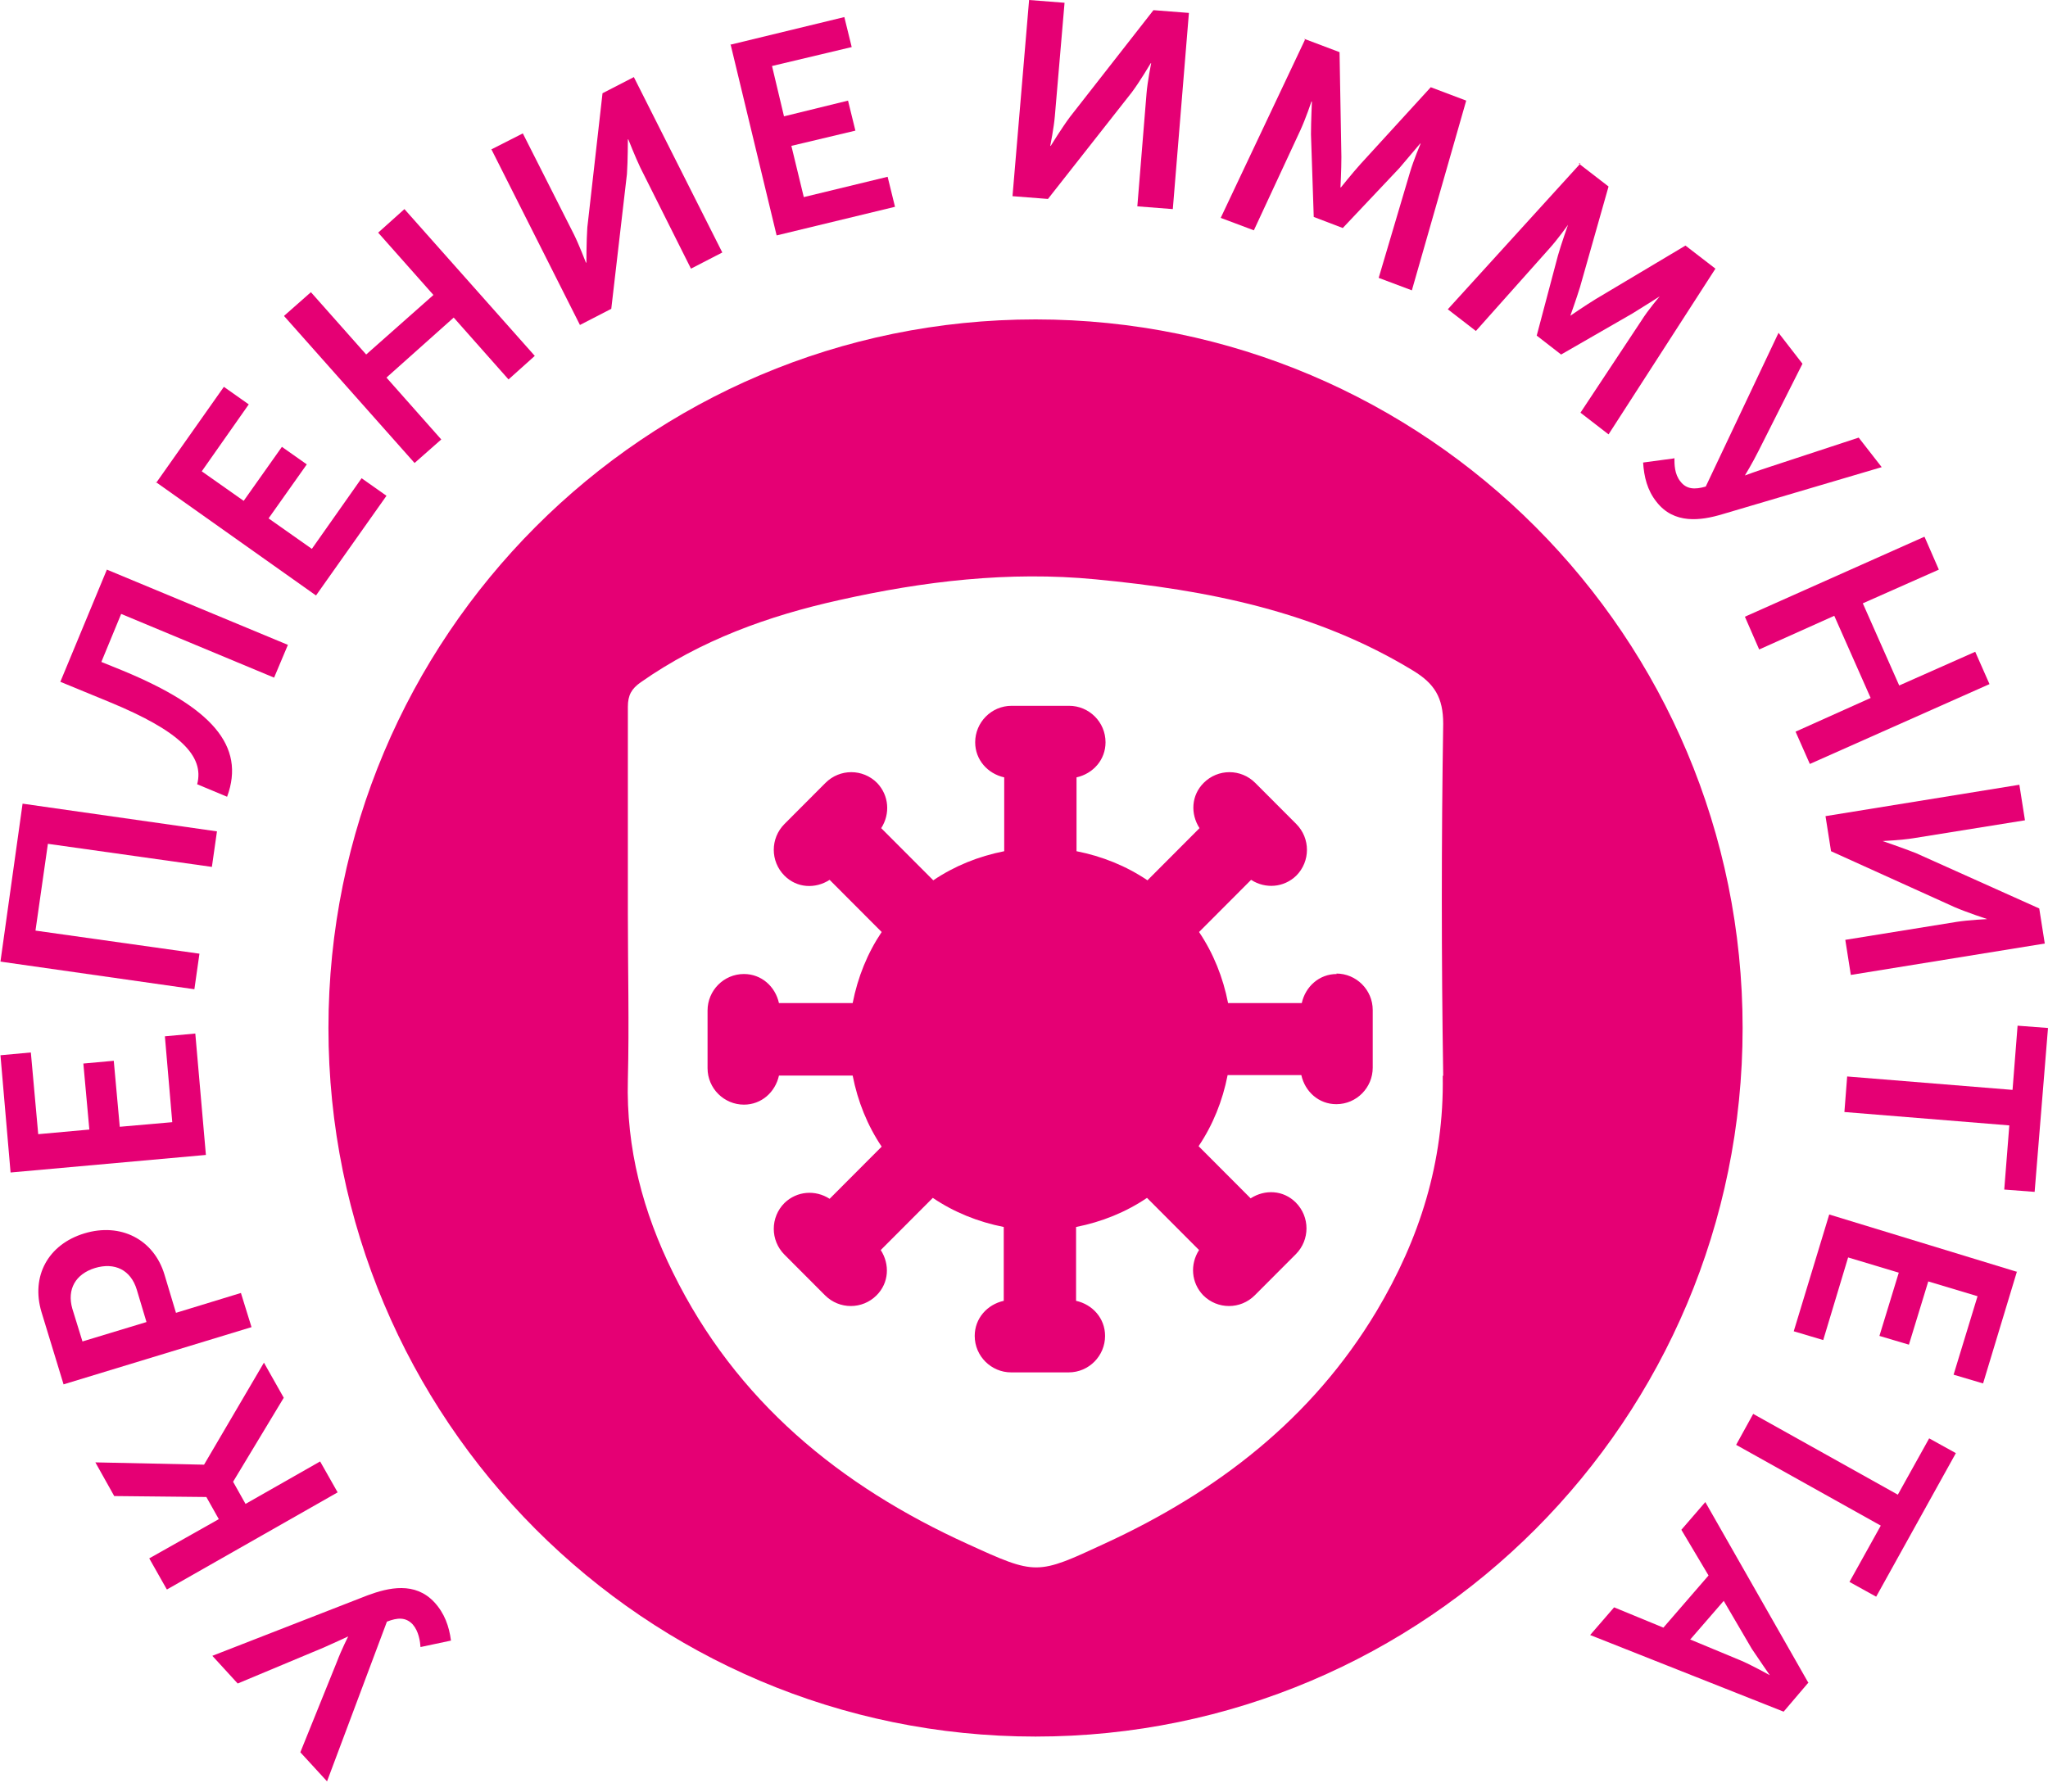 <?xml version="1.0" encoding="UTF-8"?> <svg xmlns="http://www.w3.org/2000/svg" width="80" height="70" viewBox="0 0 80 70" fill="none"> <path d="M16.428 64.37C16.41 64.118 16.356 63.739 16.122 63.468C15.852 63.18 15.528 63.198 15.114 63.36L12.775 69.6L11.732 68.464L13.153 64.947C13.351 64.424 13.603 63.937 13.603 63.937C13.603 63.937 13.135 64.154 12.649 64.37L9.285 65.777L8.295 64.695L14.359 62.332C15.187 62.025 16.212 61.791 16.968 62.603C17.364 63.035 17.544 63.54 17.616 64.1L16.428 64.352V64.37Z" fill="#E50074"></path> <path d="M6.514 62.097L5.83 60.888L8.547 59.355L8.061 58.49L4.462 58.453L3.725 57.137L7.971 57.227L10.31 53.241L11.084 54.612L9.105 57.894L9.591 58.76L12.505 57.101L13.189 58.309L6.532 62.097H6.514Z" fill="#E50074"></path> <path d="M2.483 54.089L1.619 51.258C1.206 49.869 1.871 48.624 3.293 48.191C4.714 47.759 6.01 48.426 6.424 49.797L6.874 51.294L9.411 50.518L9.825 51.853L2.483 54.089ZM5.344 50.392C5.11 49.616 4.48 49.31 3.707 49.544C2.951 49.779 2.609 50.374 2.825 51.131L3.221 52.412L5.722 51.654L5.344 50.392Z" fill="#E50074"></path> <path d="M0.413 45.811L0.018 41.23L1.205 41.121L1.493 44.314L3.49 44.133L3.256 41.554L4.444 41.446L4.678 44.025L6.729 43.845L6.441 40.49L7.629 40.382L8.043 45.125L0.413 45.811Z" fill="#E50074"></path> <path d="M0.018 37.569L0.882 31.4L8.475 32.483L8.277 33.871L1.871 32.969L1.386 36.36L7.791 37.262L7.593 38.651L0 37.569H0.018Z" fill="#E50074"></path> <path d="M4.283 27.432L2.357 26.639L4.175 22.256L11.246 25.196L10.707 26.476L4.733 23.987L3.959 25.863L4.805 26.206C8.241 27.631 9.609 29.128 8.871 31.13L7.702 30.642C7.989 29.542 7.036 28.568 4.283 27.432Z" fill="#E50074"></path> <path d="M6.1 18.866L8.745 15.114L9.717 15.8L7.881 18.415L9.519 19.569L11.012 17.459L11.984 18.144L10.491 20.254L12.182 21.445L14.125 18.685L15.097 19.371L12.344 23.266L6.082 18.83L6.1 18.866Z" fill="#E50074"></path> <path d="M11.102 12.336L12.145 11.416L14.304 13.851L16.931 11.525L14.772 9.09L15.798 8.17L20.89 13.905L19.864 14.825L17.723 12.408L15.096 14.753L17.237 17.17L16.194 18.09L11.102 12.354V12.336Z" fill="#E50074"></path> <path d="M19.182 5.843L20.423 5.212L22.421 9.162C22.618 9.559 22.888 10.262 22.888 10.262H22.906C22.906 10.262 22.906 9.414 22.942 8.891L23.536 3.643L24.76 3.012L28.215 9.865L26.991 10.497L25.012 6.547C24.814 6.132 24.544 5.447 24.544 5.447H24.526C24.526 5.447 24.526 6.276 24.49 6.799L23.878 12.066L22.654 12.697L19.2 5.843H19.182Z" fill="#E50074"></path> <path d="M28.52 1.749L32.982 0.667L33.27 1.839L30.157 2.579L30.625 4.545L33.126 3.931L33.414 5.104L30.913 5.699L31.398 7.701L34.673 6.907L34.961 8.08L30.337 9.198L28.538 1.731L28.52 1.749Z" fill="#E50074"></path> <path d="M40.199 0L41.584 0.108L41.206 4.527C41.17 4.978 41.026 5.699 41.026 5.699H41.044C41.044 5.699 41.476 4.996 41.8 4.563L45.057 0.397L46.442 0.505L45.813 8.17L44.427 8.062L44.787 3.643C44.823 3.192 44.967 2.471 44.967 2.471H44.949C44.949 2.471 44.535 3.174 44.211 3.607L40.936 7.773L39.551 7.665L40.199 0Z" fill="#E50074"></path> <path d="M50.941 1.515L52.326 2.038L52.398 6.132C52.398 6.619 52.362 7.322 52.362 7.322H52.38C52.38 7.322 52.812 6.781 53.136 6.42L55.889 3.408L57.274 3.931L55.151 11.344L53.855 10.857L55.079 6.727C55.223 6.24 55.493 5.609 55.493 5.609H55.475C55.475 5.609 54.971 6.204 54.665 6.565L52.452 8.909L51.318 8.476L51.21 5.248C51.21 4.779 51.246 3.968 51.246 3.968H51.228C51.228 3.968 51.012 4.617 50.797 5.086L48.979 8.999L47.684 8.513L50.976 1.551L50.941 1.515Z" fill="#E50074"></path> <path d="M61.665 6.385L62.834 7.287L61.719 11.218C61.575 11.687 61.341 12.337 61.341 12.337C61.341 12.337 61.917 11.94 62.331 11.687L65.839 9.595L67.009 10.497L62.834 16.972L61.737 16.124L64.112 12.535C64.382 12.102 64.832 11.579 64.832 11.579C64.832 11.579 64.184 11.994 63.77 12.246L60.981 13.852L60.028 13.112L60.855 9.992C60.981 9.541 61.251 8.784 61.251 8.784C61.251 8.784 60.855 9.343 60.513 9.721L57.652 12.932L56.555 12.084L61.737 6.385H61.665Z" fill="#E50074"></path> <path d="M65.407 17.892C65.407 18.144 65.407 18.523 65.641 18.811C65.875 19.118 66.199 19.136 66.631 19.01L69.474 13.004L70.409 14.212L68.7 17.603C68.448 18.108 68.16 18.577 68.16 18.577C68.16 18.577 68.646 18.397 69.15 18.234L72.605 17.098L73.504 18.252L67.278 20.092C66.433 20.345 65.389 20.489 64.705 19.605C64.346 19.154 64.22 18.631 64.184 18.072L65.389 17.91L65.407 17.892Z" fill="#E50074"></path> <path d="M75.178 20.976L75.736 22.256L72.766 23.573L74.188 26.783L77.157 25.466L77.715 26.729L70.697 29.849L70.139 28.587L73.072 27.27L71.651 24.06L68.718 25.376L68.16 24.096L75.16 20.976H75.178Z" fill="#E50074"></path> <path d="M78.884 30.679L79.1 32.05L74.727 32.753C74.278 32.825 73.54 32.861 73.54 32.861C73.54 32.861 74.332 33.132 74.835 33.33L79.658 35.495L79.874 36.865L72.298 38.092L72.082 36.721L76.437 36.018C76.887 35.946 77.624 35.91 77.624 35.91C77.624 35.91 76.851 35.657 76.347 35.441L71.525 33.258L71.309 31.888L78.884 30.661V30.679Z" fill="#E50074"></path> <path d="M78.615 42.582L78.812 40.075L80 40.165L79.478 46.568L78.291 46.478L78.489 43.971L72.047 43.448L72.155 42.059L78.597 42.582H78.615Z" fill="#E50074"></path> <path d="M78.795 49.653L77.464 54.053L76.312 53.711L77.248 50.645L75.323 50.067L74.567 52.538L73.415 52.196L74.171 49.725L72.192 49.13L71.22 52.358L70.068 52.015L71.454 47.452L78.777 49.689L78.795 49.653Z" fill="#E50074"></path> <path d="M74.134 58.399L75.358 56.199L76.401 56.776L73.288 62.385L72.245 61.808L73.468 59.608L67.818 56.452L68.484 55.243L74.134 58.399Z" fill="#E50074"></path> <path d="M70.626 65.758L69.673 66.877L62.115 63.883L63.051 62.801L64.976 63.594L66.74 61.556L65.678 59.771L66.614 58.688L70.644 65.758H70.626ZM66.038 64.063L68.035 64.893C68.449 65.073 69.133 65.452 69.133 65.452C69.133 65.452 68.683 64.803 68.431 64.424L67.333 62.548L66.02 64.063H66.038Z" fill="#E50074"></path> <path d="M40.45 12.48C25.192 12.48 12.83 24.871 12.83 40.165C12.83 55.46 25.192 67.85 40.45 67.85C55.709 67.85 68.071 55.46 68.071 40.165C68.071 24.871 55.709 12.48 40.45 12.48ZM56.357 42.041C56.411 45.396 55.457 48.408 53.766 51.239C51.247 55.442 47.54 58.291 43.15 60.311C40.504 61.538 40.486 61.556 37.805 60.329C32.803 58.057 28.755 54.738 26.289 49.724C25.12 47.362 24.454 44.873 24.526 42.185C24.58 40.021 24.526 37.857 24.526 35.693C24.526 33.005 24.526 30.318 24.526 27.613C24.526 27.162 24.67 26.909 25.03 26.657C27.369 25.015 30.014 24.059 32.785 23.446C36.078 22.707 39.407 22.31 42.79 22.635C47.144 23.049 51.391 23.879 55.205 26.206C56.033 26.711 56.375 27.252 56.375 28.28C56.303 32.861 56.303 37.442 56.375 42.023L56.357 42.041Z" fill="#E50074"></path> <path d="M52.218 38.056C51.534 38.056 50.995 38.543 50.85 39.192H47.972C47.774 38.182 47.396 37.244 46.838 36.415L48.871 34.377C49.429 34.737 50.149 34.683 50.635 34.214C51.192 33.655 51.192 32.753 50.635 32.194L49.033 30.589C48.475 30.03 47.576 30.03 47.018 30.589C46.532 31.076 46.496 31.797 46.856 32.357L44.823 34.395C43.995 33.836 43.059 33.457 42.052 33.258V30.373C42.699 30.228 43.185 29.687 43.185 29.002C43.185 28.208 42.538 27.577 41.764 27.577H39.514C38.723 27.577 38.093 28.226 38.093 29.002C38.093 29.687 38.579 30.228 39.227 30.373V33.258C38.219 33.457 37.283 33.836 36.456 34.395L34.422 32.357C34.782 31.797 34.728 31.076 34.26 30.589C33.703 30.03 32.803 30.03 32.245 30.589L30.644 32.194C30.086 32.753 30.086 33.655 30.644 34.214C31.129 34.701 31.849 34.737 32.407 34.377L34.44 36.415C33.883 37.244 33.505 38.182 33.307 39.192H30.428C30.284 38.543 29.744 38.056 29.06 38.056C28.268 38.056 27.639 38.705 27.639 39.481V41.735C27.639 42.529 28.286 43.16 29.06 43.16C29.744 43.16 30.284 42.673 30.428 42.024H33.307C33.505 43.034 33.883 43.972 34.44 44.801L32.407 46.839C31.849 46.479 31.129 46.533 30.644 47.002C30.086 47.561 30.086 48.463 30.644 49.022L31.435 49.815L32.227 50.609C32.785 51.168 33.685 51.168 34.242 50.609C34.728 50.122 34.764 49.4 34.404 48.841L36.438 46.803C37.265 47.362 38.201 47.741 39.209 47.94V50.825C38.561 50.969 38.075 51.511 38.075 52.196C38.075 52.989 38.723 53.621 39.496 53.621H41.746C42.538 53.621 43.167 52.971 43.167 52.196C43.167 51.511 42.681 50.969 42.034 50.825V47.94C43.041 47.741 43.977 47.362 44.805 46.803L46.838 48.841C46.478 49.4 46.532 50.122 47 50.609C47.558 51.168 48.457 51.168 49.015 50.609L50.617 49.004C51.174 48.444 51.174 47.543 50.617 46.984C50.131 46.497 49.411 46.461 48.853 46.821L46.82 44.783C47.378 43.954 47.756 43.016 47.954 42.006H50.833C50.977 42.655 51.516 43.142 52.2 43.142C52.992 43.142 53.622 42.493 53.622 41.717V39.463C53.622 38.669 52.974 38.038 52.2 38.038L52.218 38.056Z" fill="#E50074"></path> </svg> 